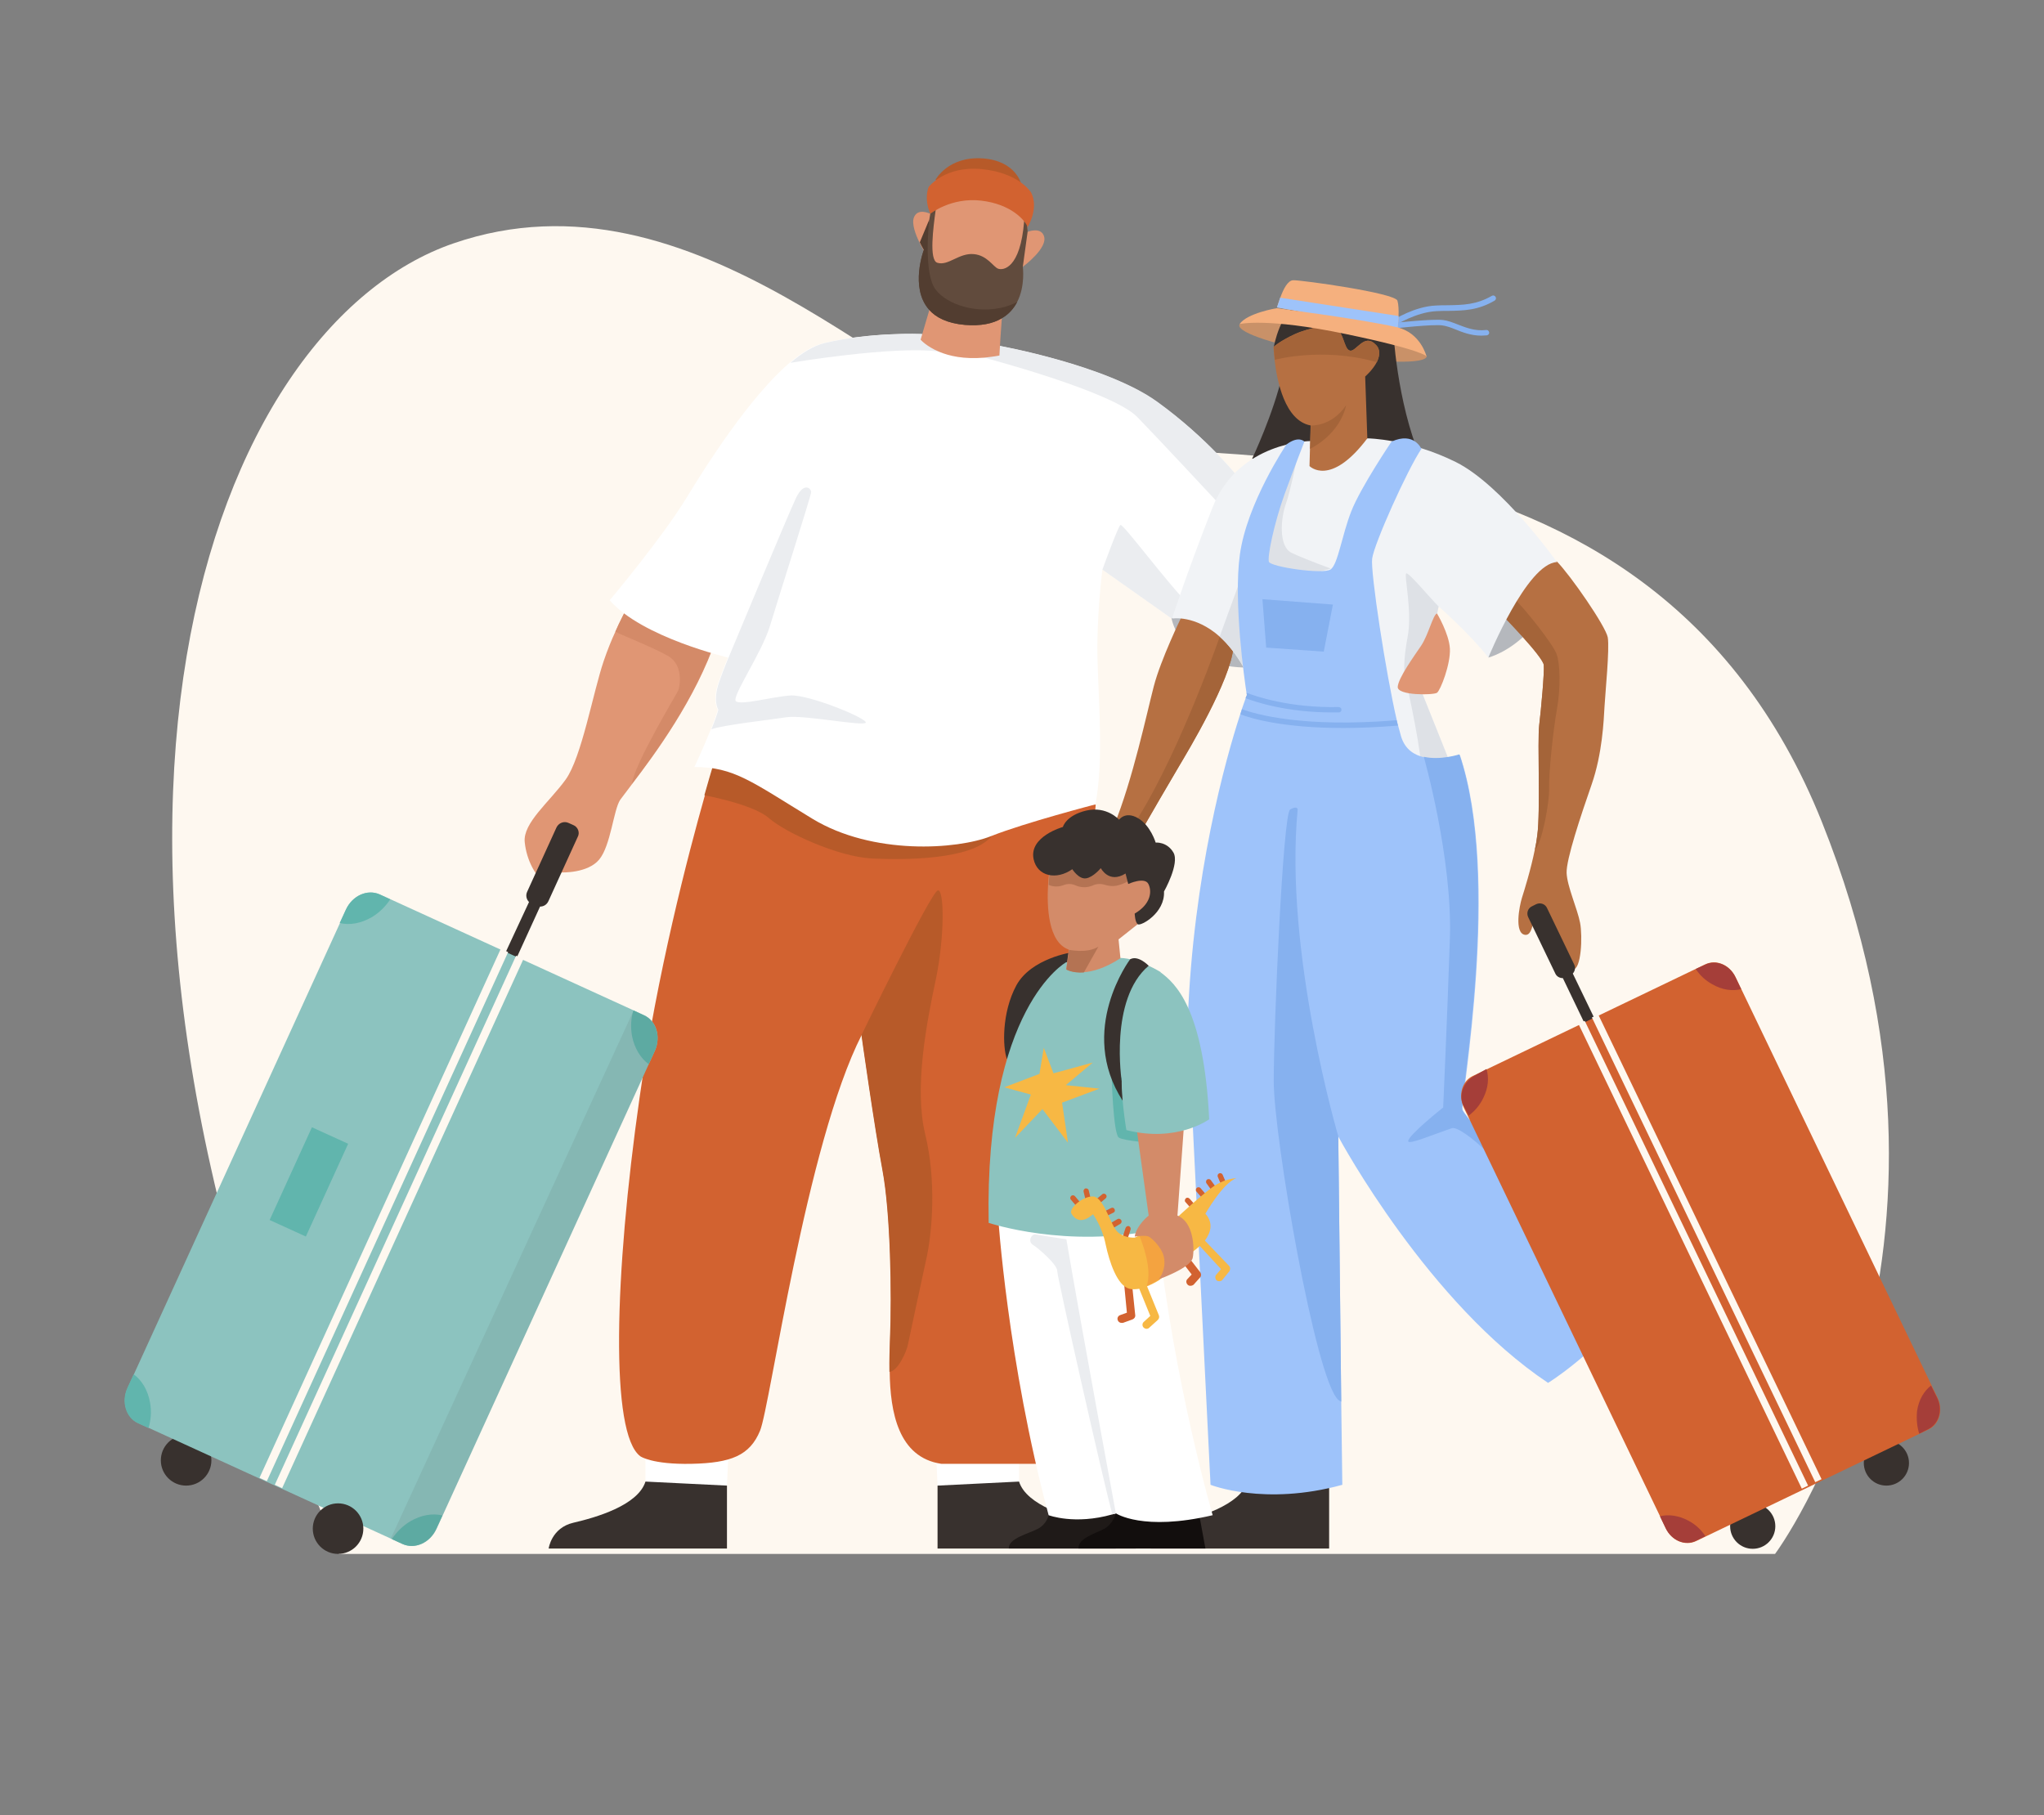 <?xml version="1.0" encoding="utf-8"?>
<!-- Generator: Adobe Illustrator 22.1.0, SVG Export Plug-In . SVG Version: 6.00 Build 0)  -->
<svg version="1.1" id="Слой_1" xmlns="http://www.w3.org/2000/svg" xmlns:xlink="http://www.w3.org/1999/xlink" x="0px" y="0px"
	 viewBox="0 0 760 675" style="enable-background:new 0 0 760 675;" xml:space="preserve">
<rect x="0" y="0" width="760" height="675" fill="#808080" stroke="none"/>
<style type="text/css">
	.st0{fill:#FEF8F0;}
	.st1{fill:#86B1EF;}
	.st2{fill:#FFFFFF;}
	.st3{fill:#38312E;}
	.st4{fill:#E09674;}
	.st5{fill:#D48A68;}
	.st6{fill:#D26230;}
	.st7{fill:#B75A29;}
	.st8{fill:#8CC3BF;}
	.st9{fill:#61B5AD;}
	.st10{fill:#EBEDF0;}
	.st11{fill:#614B3D;}
	.st12{opacity:8.000000e-02;fill:#38312E;}
	.st13{fill:#523D30;}
	.st14{fill:#B5B8BD;}
	.st15{fill:#C99168;}
	.st16{fill:#B67042;}
	.st17{fill:#A46439;}
	.st18{fill:#F1F3F6;}
	.st19{fill:#DEE1E6;}
	.st20{fill:#9EC3FA;}
	.st21{fill:#A53E39;}
	.st22{fill:#1F1A18;}
	.st23{fill:#120E0D;}
	.st24{fill:#F7B844;}
	.st25{fill:#F4A340;}
	.st26{fill:#D38B69;}
	.st27{fill:#F5B07E;}
	.st28{fill:#B47353;}
</style>
<path class="st0" d="M126,577.8h534c0,0,82.3-110.1,17.4-272.2S432.8,175.5,384.2,163S258.6,59.5,168.6,90.5S8.3,306.1,126,577.8z"
	/>
<g>
	<g>
		<path class="st1" d="M518.4,121c-0.3,0-0.6-0.2-0.8-0.5c-0.3-0.5-0.2-1.1,0.3-1.4c0.3-0.2,8.1-5.2,16.1-5.5c1.6-0.1,3-0.1,4.4-0.1
			c5.7-0.1,10.6-0.2,16.3-3.5c0.5-0.3,1.1-0.1,1.4,0.4c0.3,0.5,0.1,1.1-0.4,1.4c-6.2,3.6-11.3,3.7-17.3,3.8c-1.4,0-2.9,0-4.4,0.1
			c-7.5,0.4-15.1,5.2-15.1,5.2C518.7,120.9,518.5,121,518.4,121z"/>
	</g>
	<g>
		<path class="st1" d="M550.8,124.8c-3.8,0-6.9-1.2-9.6-2.3c-1.7-0.7-3.4-1.3-4.9-1.5c-3.6-0.5-17.7,1.1-17.8,1.1
			c-0.5,0.1-1-0.3-1.1-0.9c-0.1-0.5,0.3-1,0.9-1.1c0.6-0.1,14.4-1.6,18.3-1.1c1.7,0.2,3.5,0.9,5.3,1.6c3.1,1.2,6.5,2.6,10.7,2.1
			c0.5-0.1,1,0.3,1.1,0.9c0.1,0.5-0.3,1-0.9,1.1C552.2,124.7,551.5,124.8,550.8,124.8z"/>
	</g>
	<g>
		<polygon class="st2" points="348.6,552.4 378.9,552 378.9,538.5 348,538.8 		"/>
		<circle class="st3" cx="69.2" cy="543" r="9.4"/>
		<polygon class="st2" points="270.3,552.4 240,552 240,538.5 270.9,538.8 		"/>
		<path class="st4" d="M266.4,237.2c-7.7,22.8-23.2,43.6-31.2,54.1c-2.2,2.9-3.8,5-4.6,6.1c-2.5,3.8-3.5,17-7.8,22.2s-14,4.8-14,4.8
			s-5,4.2-7.2,2.8s-5.8-7-6.5-14.1s9.2-14.9,15.2-23.2s10.2-32.5,14.2-44.2c1.4-4.1,2.9-7.8,4.3-10.8c0.8-1.9,1.6-3.5,2.3-4.9
			c1.3-2.7,2.3-4.3,2.4-4.5c0,0,0,0,0,0L266.4,237.2z"/>
		<path class="st5" d="M252.2,256.7c0.5-1.2,2.2-9.5-4-12.9c-6.1-3.4-15.6-7-19.4-8.9c0.8-1.9,1.6-3.5,2.3-4.9
			c1.3-2.7,2.3-4.3,2.4-4.5c0,0,0,0,0,0l32.7,11.8c-7.7,22.8-23.2,43.6-31.2,54.1C235.8,284.1,251.7,257.9,252.2,256.7z"/>
		<path class="st6" d="M407.4,299.2l-20.1,245.1h-37.3c-16-2.4-19-19.2-19.2-34.3c-0.1-4.4,0.1-8.6,0.2-12.2
			c0.7-16.3,0.2-46.8-2.8-62.8s-7.8-50.2-7.8-50.2c-20.7,40.7-34,138-37.8,147.2c-3.8,9.2-10.8,12-25.5,12.3
			c-14.7,0.3-19-2.8-19-2.8c-11.3-8.3-9.7-67.3-0.3-133.3c6.5-46.2,18-90.2,24.3-112.5c2.7-9.6,4.5-15.2,4.5-15.2l18.5,2.5
			L407.4,299.2z"/>
		<path class="st7" d="M368.6,311c-7.3,8.8-32.3,8.8-44.7,8.2c-12.3-0.7-31.7-9.5-38-15c-4.9-4.3-18.3-7.4-24-8.5
			c2.7-9.6,4.5-15.2,4.5-15.2l18.5,2.5C315.8,290,374,304.5,368.6,311z"/>
		<path class="st3" d="M213.2,306.8l-1.8-0.8c-1.7-0.8-3.7,0-4.5,1.7l-10.9,23.9c-0.6,1.3-0.3,2.8,0.7,3.8L186,358.4l4.2,1.9
			l10.6-23.2c1.3,0,2.5-0.7,3.1-2l10.9-23.9C215.7,309.6,214.9,307.5,213.2,306.8z"/>
		<path class="st2" d="M460.9,178.1l-4.8,12.3l-13.6,34.8l-2.9,7.5l-29.7-21c0,0-2.3,17.7-1.8,34.4s2.2,37.5-0.8,53
			c0,0-26.2,6.8-38.8,11.8s-44,7.2-66.5-6.5s-29-19.2-43.8-19.2c0,0,3.5-7.5,6.1-14c1.2-2.9,2.1-5.5,2.6-7.3c0,0-2.2-3.2,0.3-10.3
			c2.1-6,3.2-8.3,3.4-8.9l0.1-0.2c0,0-32-7.5-44-21.3c0,0,19.5-23.2,28.5-38c7-11.5,23.3-37.4,38.4-50.3c4.3-3.7,8.6-6.3,12.5-7.3
			c17.5-4.2,36.3-3.4,36.3-3.4l29,4.4c0,0,39.5,7.1,58.5,20.7C449.3,163.1,460.9,178.1,460.9,178.1z"/>
		<path class="st8" d="M243.5,390.7l-81.2,177.8c-2.4,5.2-8,7.7-12.6,5.6l-4.4-2l-93.8-42.9c-4.6-2.1-6.4-8-4-13.2l81.2-177.8
			c2.4-5.2,8-7.7,12.6-5.6l94.3,43.1h0l3.9,1.8C244.1,379.6,245.8,385.5,243.5,390.7z"/>
		<path class="st9" d="M243.5,390.7l-2.3,5c-3-2.2-5.3-5.9-6.2-10.5c-0.6-3.3-0.4-6.5,0.5-9.5l3.9,1.8
			C244,379.6,245.8,385.5,243.5,390.7z"/>
		<path class="st9" d="M145.1,334.4c-1.7,2.6-4,4.9-6.8,6.6c-4.1,2.4-8.4,3.1-12,2.2l2.3-5c2.4-5.2,8-7.7,12.6-5.6L145.1,334.4z"/>
		<path class="st9" d="M164.5,563.5l-2.3,5c-2.4,5.2-8,7.7-12.6,5.6l-3.9-1.8c1.7-2.6,4-4.9,6.8-6.6
			C156.6,563.3,160.9,562.6,164.5,563.5z"/>
		<g>
			
				<rect x="40.2" y="453.2" transform="matrix(0.415 -0.91 0.91 0.415 -326.921 400.607)" class="st0" width="216.2" height="3"/>
		</g>
		<g>
			
				<rect x="34.5" y="450.6" transform="matrix(0.415 -0.91 0.91 0.415 -327.882 393.911)" class="st0" width="216.2" height="3"/>
		</g>
		
			<rect x="107.2" y="420.4" transform="matrix(0.91 0.415 -0.415 0.91 192.898 -7.896)" class="st9" width="14.8" height="37.9"/>
		<circle class="st3" cx="125.7" cy="568.4" r="9.4"/>
		<path class="st3" d="M348.6,552.4v23.4h66.3c0,0-1-7.7-9.2-9.6s-24-6.4-26.8-15.3L348.6,552.4z"/>
		<path class="st3" d="M270.3,552.4v23.4H204c0,0,1-7.7,9.2-9.6s24-6.4,26.8-15.3L270.3,552.4z"/>
		<path class="st10" d="M460.9,178.1l-4.8,12.3c-6.8-7.3-25.6-27.5-33.2-35.3c-9.3-9.7-58.4-22.5-58.4-22.5l-15.5-1.9
			c-16.9-2.2-55.1,4.2-55.1,4.2c4.3-3.7,8.6-6.3,12.5-7.3c17.5-4.2,36.3-3.4,36.3-3.4l29,4.4c0,0,39.5,7.1,58.5,20.7
			C449.3,163.1,460.9,178.1,460.9,178.1z"/>
		<path class="st10" d="M442.5,225.3l-2.9,7.5l-29.7-21c0,0,5.7-15.8,6.7-16.6C417.5,194.5,434.1,217,442.5,225.3z"/>
		<path class="st10" d="M321.9,268.7c-0.8,1.5-23.2-3-29.5-2s-24,2.9-27.9,4.5c1.2-2.9,2.1-5.5,2.6-7.3c0,0-2.2-3.2,0.3-10.3
			c2.1-6,3.2-8.3,3.4-8.9l0.1-0.2c0,0,22-52.8,25-59.2c3-6.3,5.7-3.7,5.7-2.3c0,1.3-12.3,39.7-15.3,49.7s-14.3,26.3-12.7,28
			c1.7,1.7,13.3-1.6,20.3-2.1C300.9,258.2,322.6,267.2,321.9,268.7z"/>
		<path class="st7" d="M347.8,66.9c0,0,4.7-8.9,17.6-8c12.6,0.9,14.4,9.8,14.4,9.8L347.8,66.9z"/>
		<path class="st4" d="M380.3,99.2l-6.7,14.8l-1,2.3l-0.1,2.1l-0.5,7l-0.2,3.3l-0.2,3.5c-2.1,0.4-4,0.6-5.8,0.8
			c-7.4,0.6-12.8-0.6-16.6-2.2c-4.8-2-6.9-4.5-6.9-4.5l0.6-2l0.4-1.4l2.3-7.8l0.6-1.9L343.4,93c0,0-0.7-1.1-1.5-2.8
			c-1.4-2.8-3-7-2.1-9.3c1.4-3.8,6.1-1.4,6.1-1.4l0-0.1c0.1-0.1,0.2-0.3,0.4-0.6l0,0c0.3-0.5,0.9-1.2,1.8-2
			c2.6-2.3,7.8-5.2,17.9-4.8c9.3,0.3,13.2,4.7,14.9,8.6c0.5,1.2,0.8,2.3,1,3.3c0,0,0,0,0,0c0.2,1.4,0.2,2.3,0.2,2.3s4.7-1.9,6,1.4
			C390,92.1,380.3,99.2,380.3,99.2z"/>
		<path class="st11" d="M382.1,86.1l-1.8,13.1c0,0,1,7.1-2.1,13.1h0c-1.2,2.3-3,4.5-5.8,6.1c-3.2,1.9-7.6,2.9-13.7,2.4
			c-6.6-0.6-10.8-2.8-13.3-5.7c-7.2-8.2-1.9-22.2-1.9-22.2l2-11c0,0,0,0,0-0.1v0l0,0l0.4-2.3l0-0.1l0.4-0.6l0,0
			c0.3-0.5,0.9-1.2,1.8-2c-0.1,0.4-0.1,0.9-0.2,1.3c-0.9,6.6-2.5,18.6,0.6,19.6c4.1,1.3,8.1-3.8,13.7-3.2c4.9,0.5,7.1,4.7,8.9,5.4
			c1.8,0.7,8.3,0.1,9.7-17.7c0-0.5,0.1-1.1,0.1-1.7c0.5,1.2,0.8,2.3,1,3.3c0,0,0,0,0,0C382.1,85.2,382.1,86.1,382.1,86.1z"/>
		<path class="st6" d="M345.9,79.5c0,0,7.7-6.2,18.9-4.9s16.3,7.3,17.3,9.8c0,0,4.3-6.8,1.3-12.8c0,0-4.4-7.3-18.2-8.7
			s-19.9,6.6-19.9,6.6S343.4,73.6,345.9,79.5z"/>
		<path class="st7" d="M348,364c-3.4,16-8.2,40.3-4,57.7c4.2,17.3,2.7,36.5,0.3,47c-2.3,10.5-6,27.8-6.7,31.2
			c-0.5,2.7-3.8,10-6.9,10.2c-0.1-4.4,0.1-8.6,0.2-12.2c0.7-16.3,0.2-46.8-2.8-62.8s-7.8-50.2-7.8-50.2s25.9-53.4,28.4-53.8
			C351.1,330.5,351.3,348,348,364z"/>
		<path class="st12" d="M243.5,390.7l-81.2,177.8c-2.4,5.2-8,7.7-12.6,5.6l-4.4-2l90.3-196.4h0l3.9,1.8
			C244.1,379.6,245.8,385.5,243.5,390.7z"/>
		<path class="st13" d="M378.2,112.3c-1.2,2.3-3,4.5-5.8,6.1c-3.2,1.9-7.6,2.9-13.7,2.4c-6.6-0.6-10.8-2.8-13.3-5.7
			c-7.2-8.2-1.9-22.2-1.9-22.2s-0.7-1.1-1.5-2.8l3.5-8.4l0,0c0,0,0,0,0,0.1c0,0,0,0,0,0.1c-0.2,1.7-2.1,19.9,2.4,25.8
			c4.1,5.4,15.1,9.3,25.8,6.4C375.2,113.6,376.7,113.1,378.2,112.3z"/>
	</g>
	<path class="st14" d="M553.4,244.5c0,0,7.4-1.8,14.8-9.5l-17.8-14.3L553.4,244.5z"/>
	<path class="st15" d="M530.5,132.5c-0.5,2.9-16.5,2.6-35.7-0.6c-19.3-3.2-34.5-8.1-34-11s16.5-2.6,35.7,0.6
		C515.8,124.7,530.7,131.5,530.5,132.5z"/>
	<path class="st14" d="M435.6,229.9c0,0,2.8,17.6,26.8,18.3c0,0-0.6-10.6-8.5-16.9S435.6,229.9,435.6,229.9z"/>
	<path class="st16" d="M458.6,240.7c-1,12.2-17,38.8-20.1,44c-2.7,4.5-11.8,20.2-14.2,24.4c-0.4,0.7-0.6,1.1-0.6,1.1l-9.5-3.2
		c7-17.2,12.2-41.8,14.8-51.8s10.2-25.6,10.2-25.6c7-3.3,12.3,2,15.8,6C457.3,238.2,458.6,240.7,458.6,240.7z"/>
	<path class="st16" d="M596.6,262.6c-0.3,5.3-0.8,17.6-4.8,29.1s-9.5,27.9-9.3,32.9c0.2,5,4,13.3,5,18.5c1,5.2,0.4,17.5-2.6,17.3
		s-5.1-12.5-6.8-14.8c-1.6-2.2-2.6-9.5-5.5-9.2s-1.6,11.8-5.6,11.2s-2.1-10.6-1.1-13.8c0.8-2.5,3.3-10.5,4.8-18
		c0.4-1.8,0.7-3.7,0.9-5.4c1.2-8.7,0-35,0.7-40.8c0.7-5.8,2-20,1.7-22.5c-0.4-3.2-15.7-18.8-15.7-18.8s1.4-3.6,3.2-7.5
		c2-4.3,4.5-9.1,6.3-10.5c3.5-2.7,11.1-1.5,11.1-1.5c5.1,5.2,18.1,24,18.9,28.2C598.5,241.4,596.9,257.3,596.6,262.6z"/>
	<path class="st17" d="M578.9,263.7c-1.4,7.8-3.1,24-2.9,29.3c0.2,4.9-2.6,20.6-5.3,23c0.4-1.8,0.7-3.7,0.9-5.4
		c1.2-8.7,0-35,0.7-40.8c0.7-5.8,2-20,1.7-22.5c-0.4-3.2-15.7-18.8-15.7-18.8s1.4-3.6,3.2-7.5c5.8,5.5,16.2,18.9,17.3,22.3
		C580.1,246.8,580.3,255.8,578.9,263.7z"/>
	<path class="st17" d="M458.6,240.7c-1,12.2-17,38.8-20.1,44c-2.7,4.5-11.8,20.2-14.2,24.4l-1.1-5.1c16.2-26.1,30.8-68.6,30.8-68.6
		l1.1,0.1C457.3,238.2,458.6,240.7,458.6,240.7z"/>
	<path class="st3" d="M494.2,552.4v23.4h-66.3c0,0,1-7.7,9.2-9.6s24-6.4,26.8-15.3L494.2,552.4z"/>
	<path class="st3" d="M465.6,170.5c0,0,8-16.9,11.2-31.2l-3.2-10.2c0,0,2.4-13.7,9.9-16.5c7.5-2.8,34.5,9.7,34.5,9.7
		s1.2,26.8,10.3,48.3H465.6z"/>
	<path class="st18" d="M578.9,209c-11.2,0.5-25.5,35.5-25.5,35.5c-7.2-9.2-18.5-19-18.5-19l-5.6,27.6l-0.5,2.3l-0.3,1.6l11.4,28.5
		l-11.1,4.3l-5.1,2l-56.9-40.4l-4.3-3.1c-2.9-5.1-5.9-8.8-8.9-11.5v0c-9.3-8.3-17.8-6.8-17.8-6.8s5.3-16.5,15-41.2
		s36.5-24.8,36.5-24.8l21.3-1c0,0,15.4,0.2,32.7,8.8S578.9,209,578.9,209z"/>
	<path class="st19" d="M466.7,251.3l-4.3-3.1c-2.9-5.1-5.9-8.8-8.9-11.5v0l7.5-20.6L466.7,251.3z"/>
	<path class="st19" d="M539.9,285.5l-11.1,4.3c0-9.8-5.3-33.3-5.3-33.3l5.3-1.1l-0.3,1.6L539.9,285.5z"/>
	<path class="st19" d="M482.5,169.2c0,0-2.6,13.2-4.4,18.2s-2.9,15.8,2.2,18.2s14.5,5.8,14.5,5.8s-18.9,5.8-23.7,2.5
		s2.5-23.5,2.5-23.5L482.5,169.2z"/>
	<path class="st19" d="M534.9,225.5l-5.6,27.6c-2.9,0.5-5.2,0.8-5.9,0.4c-2-1.2-1.4-9.4,0-16.8c1.8-9.4-1.5-23.2-0.5-23.5
		S531.4,222,534.9,225.5z"/>
	<path class="st3" d="M594.6,382.3l-9.8-20.3c0.8-0.9,1.1-2.2,0.5-3.4l-10.1-21c-0.7-1.5-2.5-2.1-4-1.4l-1.6,0.8
		c-1.5,0.7-2.1,2.5-1.4,4l10.1,21c0.5,1.1,1.6,1.7,2.8,1.7l9.8,20.4L594.6,382.3z"/>
	<circle class="st3" cx="651.7" cy="567.5" r="8.4"/>
	<circle class="st3" cx="701.4" cy="544" r="8.4"/>
	<path class="st20" d="M608.6,484.5c-18,20.7-33,29.7-33,29.7c-44.3-29.5-77-89.7-78-91.6l0,0l1.1,98.7l0.4,30.8c-29,8-49,0-49,0
		l-8.5-172c2-55,14.2-98.1,19.5-114.4c0.2-0.7,0.4-1.3,0.6-1.9c0.6-1.8,1.1-3.1,1.4-4c0.3-0.8,0.5-1.2,0.5-1.2s0-0.3-0.1-0.8
		c-0.8-5.1-4.9-34-2.5-51.5c2.6-19.2,17.3-41,17.3-41c4.6-3.5,6.7-1.1,6.7-1.1s-3.6,9.2-7.5,19.9c-3.8,10.7-6.3,22.8-5.7,24.8
		c0.7,1.9,20.3,4.8,23,2.8c2.7-2,4.1-12.5,7.6-21.5s15-26,15-26c8.4-3.8,11.1,2.7,11.1,2.7c-5.2,7.7-17.6,35.3-18.3,40.8
		c-0.7,4.8,5.1,42.8,9.2,60.3c0.2,0.7,0.3,1.4,0.5,2c0.4,1.5,0.8,2.9,1.1,4c1.5,4.7,4.9,6.8,8.6,7.6c6.2,1.4,13.2-0.9,13.2-0.9
		c15.5,46,0.3,127.7,1,131.9c0.2,0.9,3.4,4.9,8.3,10.6C569.4,443.1,608.6,484.5,608.6,484.5z"/>
	<path class="st1" d="M551.9,423l-0.3,4.2c-3.3-3.3-9.8-8.4-11.8-7.7c-7.6,2.6-16.2,6.3-16.2,4.8c0-2.2,13-12.5,13-12.5
		s1.5-32.8,2.5-62.8c1-30-9.7-67.6-9.7-67.6c6.2,1.4,13.2-0.9,13.2-0.9c15.5,46,0.3,127.7,1,131.9C543.8,413.3,547,417.3,551.9,423z
		"/>
	<path class="st6" d="M544.3,411.9l75.1,156.4c2.2,4.6,7.2,6.7,11.3,4.7l86.4-41.5c4-1.9,5.5-7.2,3.3-11.8l-75.1-156.4
		c-2.2-4.6-7.2-6.7-11.3-4.7l-86.4,41.5C543.6,402,542.1,407.3,544.3,411.9z"/>
	<g>
		<path class="st1" d="M498.8,263.9c0,0.5-0.4,1-1,1c-0.9,0-1.7,0-2.6,0c-16.9,0-28.4-3.9-32.1-5.3c0.3-0.8,0.5-1.2,0.5-1.2
			s0-0.3-0.1-0.8c3.1,1.2,15.8,5.7,34.3,5.3C498.3,262.9,498.8,263.4,498.8,263.9z"/>
	</g>
	<g>
		<path class="st1" d="M519.8,269.8c-7.5,0.6-14.3,0.9-20.3,0.9c-22.3,0-34.2-3.5-38.3-5.1c0.2-0.7,0.4-1.3,0.6-1.9
			c4.8,1.8,22.5,7,57.5,4.1C519.4,268.5,519.6,269.1,519.8,269.8z"/>
	</g>
	<polygon class="st1" points="469.4,222.8 470.8,240.8 492.2,242.3 495.6,224.8 	"/>
	<path class="st21" d="M630.5,360.3c1.5,2.3,3.6,4.3,6.2,5.7c3.6,2.1,7.5,2.6,10.7,1.8l-2.1-4.4c-2.2-4.6-7.2-6.7-11.3-4.7
		L630.5,360.3z"/>
	<path class="st21" d="M546.1,414.8c2.2-1.6,4.1-3.8,5.4-6.5c1.9-3.8,2.2-7.6,1.2-10.8l-4.3,2.4c-4.4,2.4-6.3,7.6-4.1,11.5
		L546.1,414.8z"/>
	<path class="st21" d="M617.2,563.8l2.1,4.4c2.2,4.6,7.2,6.7,11.3,4.7l3.5-1.7c-1.5-2.3-3.6-4.3-6.2-5.7
		C624.2,563.5,620.4,563,617.2,563.8z"/>
	<g>
		
			<rect x="628.5" y="371.1" transform="matrix(0.901 -0.433 0.433 0.901 -140.064 318.5)" class="st0" width="2.6" height="191.8"/>
	</g>
	<path class="st22" d="M389.9,563.4c0,0-0.6,3.2-3.9,5c-3.3,1.8-11.2,3.6-10.9,7.4h47.2l-2.4-13.1L389.9,563.4z"/>
	<path class="st23" d="M414.9,562.7c0,0-1,4-4.4,5.8s-9.7,3.5-9.5,7.3h47.2l-2.4-13.1H414.9z"/>
	<g>
		
			<rect x="633.5" y="368.7" transform="matrix(0.901 -0.433 0.433 0.901 -138.532 320.428)" class="st0" width="2.6" height="191.8"/>
	</g>
	<path class="st21" d="M713.6,533.1l3.4-1.7c4-2,5.5-7.3,3.2-11.8l-2.2-4.4c-2.6,2-4.6,5.3-5.2,9.5
		C712.5,527.7,712.8,530.5,713.6,533.1z"/>
	<path class="st4" d="M534.3,228.1c-1.5,0.5-3.2,8-5.9,12s-8.5,12-8.7,15.3c-0.2,3.3,13.3,3.1,14.6,2.2c1.3-0.9,5.1-10.7,4.8-16.4
		C538.8,235.6,534.3,228.1,534.3,228.1z"/>
	<path class="st2" d="M450.9,563.4c-26,6.1-36-0.7-36-0.7c-0.5,0.1-0.9,0.3-1.3,0.4c-14,4-23.7,0.3-23.7,0.3
		c-15.3-57.1-18.8-111.3-18.8-111.3l59.2,5C436.4,513.8,450.9,563.4,450.9,563.4z"/>
	<path class="st10" d="M414.9,562.7c-0.5,0.1-0.9,0.3-1.3,0.4c-3.3-11.9-20.5-88.3-20.5-90.5c0.1-2.3-6.9-8.4-9-9.7
		s-0.6-4.1,0.9-3.9c1.5,0.3,11.5,1.8,11.5,1.8C401.3,489.3,414.9,562.7,414.9,562.7z"/>
	<path class="st3" d="M398.6,354.1c0,0-15.2,2.2-20.7,12.3c-5.5,10.2-5.1,23.1-3.5,27.4l25.2-34.7v-4.5"/>
	<path class="st8" d="M396.4,357.8c0,0-30.3,16.6-28.8,96.9c0,0,29.3,9.8,62.7,2.4l1.3-95.6c0,0-8-5.1-15-5.3L396.4,357.8z"/>
	<path class="st9" d="M413.3,399.5c0,0,0.6,22.2,2.7,23.5s13,2,13,2l-0.7-20.6L413.3,399.5z"/>
	<polygon class="st24" points="388.1,389.6 386.5,399.3 373.4,404.3 383.3,407 377.4,423.1 387.6,412.4 397.1,424.9 394.9,410 
		408.8,404.8 396.3,403.5 406.3,395.1 391.7,399.1 	"/>
	<g>
		<path class="st6" d="M417,491.9c-0.6,0-1.2-0.4-1.4-1c-0.3-0.8,0.1-1.6,0.9-1.9l2.5-0.9l-1-10.4c-0.1-0.8,0.5-1.6,1.3-1.6
			c0.8-0.1,1.6,0.5,1.6,1.3l1.2,11.6c0.1,0.7-0.3,1.3-1,1.6l-3.6,1.3C417.3,491.9,417.2,491.9,417,491.9z"/>
	</g>
	<g>
		<path class="st6" d="M442.6,478.1c-0.4,0-0.7-0.1-1-0.4c-0.6-0.6-0.7-1.5-0.1-2.1l1.6-1.7l-3.3-4.3c-0.5-0.7-0.4-1.6,0.3-2.1
			c0.7-0.5,1.6-0.4,2.1,0.3l4.1,5.3c0.4,0.6,0.4,1.4-0.1,1.9l-2.4,2.7C443.4,478,443,478.1,442.6,478.1z"/>
	</g>
	<g>
		<g>
			<path class="st6" d="M400.7,448.5c-0.3,0-0.6-0.1-0.8-0.4l-1.7-2c-0.4-0.4-0.3-1.1,0.1-1.4c0.4-0.4,1.1-0.3,1.4,0.1l1.7,2
				c0.4,0.4,0.3,1.1-0.1,1.4C401.1,448.5,400.9,448.5,400.7,448.5z"/>
		</g>
		<g>
			<path class="st6" d="M404.5,446.4c-0.5,0-0.9-0.3-1-0.8l-0.6-2.5c-0.1-0.5,0.2-1.1,0.7-1.2c0.5-0.1,1.1,0.2,1.2,0.7l0.6,2.5
				c0.1,0.5-0.2,1.1-0.7,1.2C404.7,446.4,404.6,446.4,404.5,446.4z"/>
		</g>
		<g>
			<path class="st6" d="M408.6,447.5c-0.3,0-0.6-0.1-0.8-0.4c-0.4-0.4-0.3-1.1,0.1-1.4l1.9-1.6c0.4-0.4,1.1-0.3,1.4,0.1
				c0.4,0.4,0.3,1.1-0.1,1.4l-1.9,1.6C409.1,447.5,408.8,447.5,408.6,447.5z"/>
		</g>
		<g>
			<path class="st6" d="M411.4,452.1c-0.4,0-0.7-0.2-0.9-0.5c-0.3-0.5-0.1-1.1,0.4-1.3l2.2-1.1c0.5-0.3,1.1-0.1,1.3,0.4
				c0.3,0.5,0.1,1.1-0.4,1.3l-2.2,1.1C411.7,452.1,411.5,452.1,411.4,452.1z"/>
		</g>
		<g>
			<path class="st6" d="M413.3,456.8c-0.3,0-0.7-0.2-0.9-0.5c-0.3-0.5-0.1-1.1,0.4-1.4l2.7-1.6c0.5-0.3,1.1-0.1,1.4,0.4
				c0.3,0.5,0.1,1.1-0.4,1.4l-2.7,1.6C413.6,456.7,413.5,456.8,413.3,456.8z"/>
		</g>
		<g>
			<path class="st6" d="M418.5,460.9c-0.1,0-0.2,0-0.3,0c-0.5-0.2-0.8-0.7-0.7-1.2l1-3.1c0.2-0.5,0.7-0.8,1.2-0.7
				c0.5,0.2,0.8,0.7,0.7,1.2l-1,3.1C419.3,460.6,418.9,460.9,418.5,460.9z"/>
		</g>
		<g>
			<path class="st6" d="M443.2,449.1c-0.3,0-0.6-0.1-0.8-0.3l-1.6-1.8c-0.4-0.4-0.3-1,0.1-1.4c0.4-0.4,1-0.3,1.4,0.1l1.6,1.8
				c0.4,0.4,0.3,1-0.1,1.4C443.7,449,443.5,449.1,443.2,449.1z"/>
		</g>
		<g>
			<path class="st6" d="M447.5,445.6c-0.3,0-0.6-0.1-0.8-0.4l-1.8-2.1c-0.4-0.4-0.3-1.1,0.1-1.4c0.4-0.4,1.1-0.3,1.4,0.1l1.8,2.1
				c0.4,0.4,0.3,1.1-0.1,1.4C447.9,445.5,447.7,445.6,447.5,445.6z"/>
		</g>
		<g>
			<path class="st6" d="M451,442.6c-0.3,0-0.6-0.1-0.8-0.4l-1.6-2.2c-0.3-0.4-0.2-1.1,0.2-1.4c0.5-0.3,1.1-0.2,1.4,0.2l1.6,2.2
				c0.3,0.4,0.2,1.1-0.2,1.4C451.4,442.5,451.2,442.6,451,442.6z"/>
		</g>
		<g>
			<path class="st6" d="M454.6,440.3c-0.4,0-0.8-0.2-0.9-0.6l-0.9-2.1c-0.2-0.5,0-1.1,0.5-1.3c0.5-0.2,1.1,0,1.3,0.5l0.9,2.1
				c0.2,0.5,0,1.1-0.5,1.3C454.9,440.3,454.7,440.3,454.6,440.3z"/>
		</g>
	</g>
	<path class="st24" d="M457,470.7c0.5,0.5,0.5,1.4,0.1,2l-2.6,3.2c-0.3,0.4-0.7,0.5-1.2,0.5c-0.3,0-0.7-0.1-0.9-0.3
		c-0.6-0.5-0.7-1.5-0.2-2.1l1.8-2.1l-7.9-8.6c-1.2,1.1-2.2,1.8-2.2,1.8l-9.5,8l-3.4,2.9c0,0-2,1.3-4.5,2.3l4.4,10.8
		c0.2,0.6,0.1,1.2-0.4,1.7l-3.2,2.9c-0.3,0.3-0.6,0.4-1,0.4c-0.4,0-0.8-0.2-1.1-0.5c-0.6-0.6-0.5-1.6,0.1-2.1l2.4-2.2l-4.1-10.1
		c-1.3,0.2-2.5,0.3-3.7,0c-4.5-1.2-7.4-9.9-8.8-16.5c-1.3-6.6-4.7-11.2-4.7-11.2c-4.3,3.8-6.8,1.8-8-0.2s4.5-6.7,8.1-6.4
		c3.6,0.2,6,9,8.3,12.3c2.3,3.3,7.1,3,7.1,3l1.5-0.7l9.5-4.6l5-2.4c0,0,10.2-9.5,14.3-12c4.1-2.4,7.5-2.4,7.5-2.4
		c-5,1.7-11.5,13.2-11.5,13.2c3.2,3.6,1.8,7.3-0.2,10L457,470.7z"/>
	<path class="st25" d="M434.3,472.9l-3.4,2.9c0,0-2,1.3-4.5,2.3c2-6.2-1.4-15.3-2.9-19l9.5-4.6L434.3,472.9z"/>
	<path class="st3" d="M417.1,402.2c0,0-4.8-30.6,10-43.1c0,0-3.9-4.1-6.9-2.4c0,0-19.8,26.3-2.7,52.7L417.1,402.2z"/>
	<path class="st26" d="M422.8,421l4.3,31c0,0-4.5,3.5-5.2,7.8c0,0,4.1-0.6,5.2,0c1.2,0.6,4.5,3.7,5.5,7s-0.1,6.9-1.8,8.9
		c0,0,12-4.2,12.7-8.1c0.7-3.8,0.2-13.3-5.7-15.6l2.3-31.8L422.8,421z"/>
	<path class="st8" d="M431.6,361.6c5.2,3.9,16,13.1,18,54.6c0,0-12,8.8-30.8,4c0,0-2.5-15-1.5-22S431.6,361.6,431.6,361.6z"/>
	<path class="st16" d="M512,134.5c-1.5,3-4.4,5.5-4.4,5.5l0.8,23c-13.8,18.3-21.5,10.3-21.5,10.3l0.4-15.1
		c-9.6-1.8-12.5-16.6-13.4-24.4c-0.3-2.9-0.4-4.8-0.4-4.8s2.2-2.1,7.8-4.7c5.6-2.6,13.5-3.5,13.5-3.5c5.2,1.5,4.5,9.2,7.2,9.6
		c2.3,0.3,5.3-6.6,9.4-2.3C513.4,129.9,513,132.3,512,134.5z"/>
	<path class="st17" d="M512,134.5l-0.7,0c-20-5.5-37.3-0.7-37.3-0.7h0c-0.3-2.9-0.4-4.8-0.4-4.8s2.2-2.1,7.8-4.7
		c5.6-2.6,13.5-3.5,13.5-3.5c5.2,1.5,4.5,9.2,7.2,9.6c2.3,0.3,5.3-6.6,9.4-2.3C513.4,129.9,513,132.3,512,134.5z"/>
	<path class="st17" d="M487.4,158.2c0,0,7.6,0.6,13.1-7.5c0,0-1.5,10-13.4,16.2L487.4,158.2z"/>
	<path class="st27" d="M520,117.5c0,0.1,0,0.2,0,0.3c-0.1,2.5-0.4,4.8-0.4,4.8l-44.8-8.3c0.3-0.8,0.7-2.2,1.2-3.6
		c0-0.1,0-0.1,0.1-0.2c1.1-3,2.7-6.2,4.7-6.3c3-0.1,37.8,4.7,38.8,7.6C520,113.2,520.1,115.4,520,117.5z"/>
	<path class="st20" d="M520,117.5c0,0.1,0,0.2,0,0.3c-0.1,2.5-0.4,4.8-0.4,4.8l-44.8-8.3c0.3-0.8,0.7-2.2,1.2-3.6L520,117.5z"/>
	<path class="st27" d="M460.9,120.5c0,0,9.8-2.5,39.5,3.7c28.8,6,30,8.3,30,8.3s-2.1-8.7-10.9-10.8c-12.9-3-44.8-7.1-44.8-7.1
		S463.7,116.4,460.9,120.5z"/>
	<path class="st1" d="M498.7,521.2c-0.4-0.2-0.8-0.4-1.1-0.7c-8.5-7.5-24-98-24-118.5s3.4-99.4,6.1-101c2.8-1.6,2.8,0,2.8,0
		c-5.1,53,15.1,121.5,15.1,121.5L498.7,521.2z"/>
	<path class="st26" d="M425.1,342l-9.2,7.3l0.7,7c-5.7,3.7-10.3,5-13.7,5.2c-4.3,0.3-6.5-1.1-6.5-1.1l1-7.3
		c-7.7-2.7-8.2-16-7.7-24.2c0.2-3.8,0.7-6.5,0.7-6.5l5.1-3.1l7.3-4.5c0,0,5.8-0.1,12.4,1.7c1.3,0.3,2.6,0.8,3.9,1.3
		c2.5,1,5.1,2.3,7.3,4C435.7,329.1,425.1,342,425.1,342z"/>
	<path class="st28" d="M421.9,325.9c0,0-2.3,2.3-6.2,3.3c-1.9,0.5-3.6,0.2-4.9-0.2c-1.5-0.5-3.2-0.4-4.6,0.3c-2.5,1-4.8,0.6-6.3-0.1
		c-1.4-0.6-2.9-0.7-4.4-0.1c-2.8,1.1-5,0.2-5.6-0.1c0.2-3.8,0.7-6.5,0.7-6.5l5.1-3.1l19.7-2.8l3.3-0.5l0.6,1.8L421.9,325.9z"/>
	<path class="st3" d="M395.2,307.5c0,0-12.6,3.5-10.9,11.9c1.4,6.6,8.6,7.9,14.4,3.8c0,0,2.4,3.8,5.1,3.4s5.5-3.8,5.5-3.8
		s3,5.9,9.2,2l1,3.9c0,0,6.1-2.8,7.5,0s0.9,7.5-5.1,11c0,0,0.1,3.3,1.2,4c1.1,0.7,10.1-4.2,9.7-12.2c0,0,5.9-10.4,3.5-14.5
		s-6.6-3.7-6.6-3.7s-1.9-6.4-6.6-9.1s-7,0.6-7,0.6s-4.6-5.2-12.2-3.4S395.2,307.5,395.2,307.5z"/>
	<path class="st28" d="M408.4,352l-5.4,9.6c-4.3,0.3-6.5-1.1-6.5-1.1l1-7.3C397.4,353.1,404.1,354.7,408.4,352z"/>
	<path class="st9" d="M55.2,531l-3.9-1.8c-4.6-2.1-6.3-8.1-3.9-13.2l2.3-5c3,2.2,5.3,5.9,6.1,10.6C56.4,524.8,56.1,528.1,55.2,531z"
		/>
</g>
</svg>
